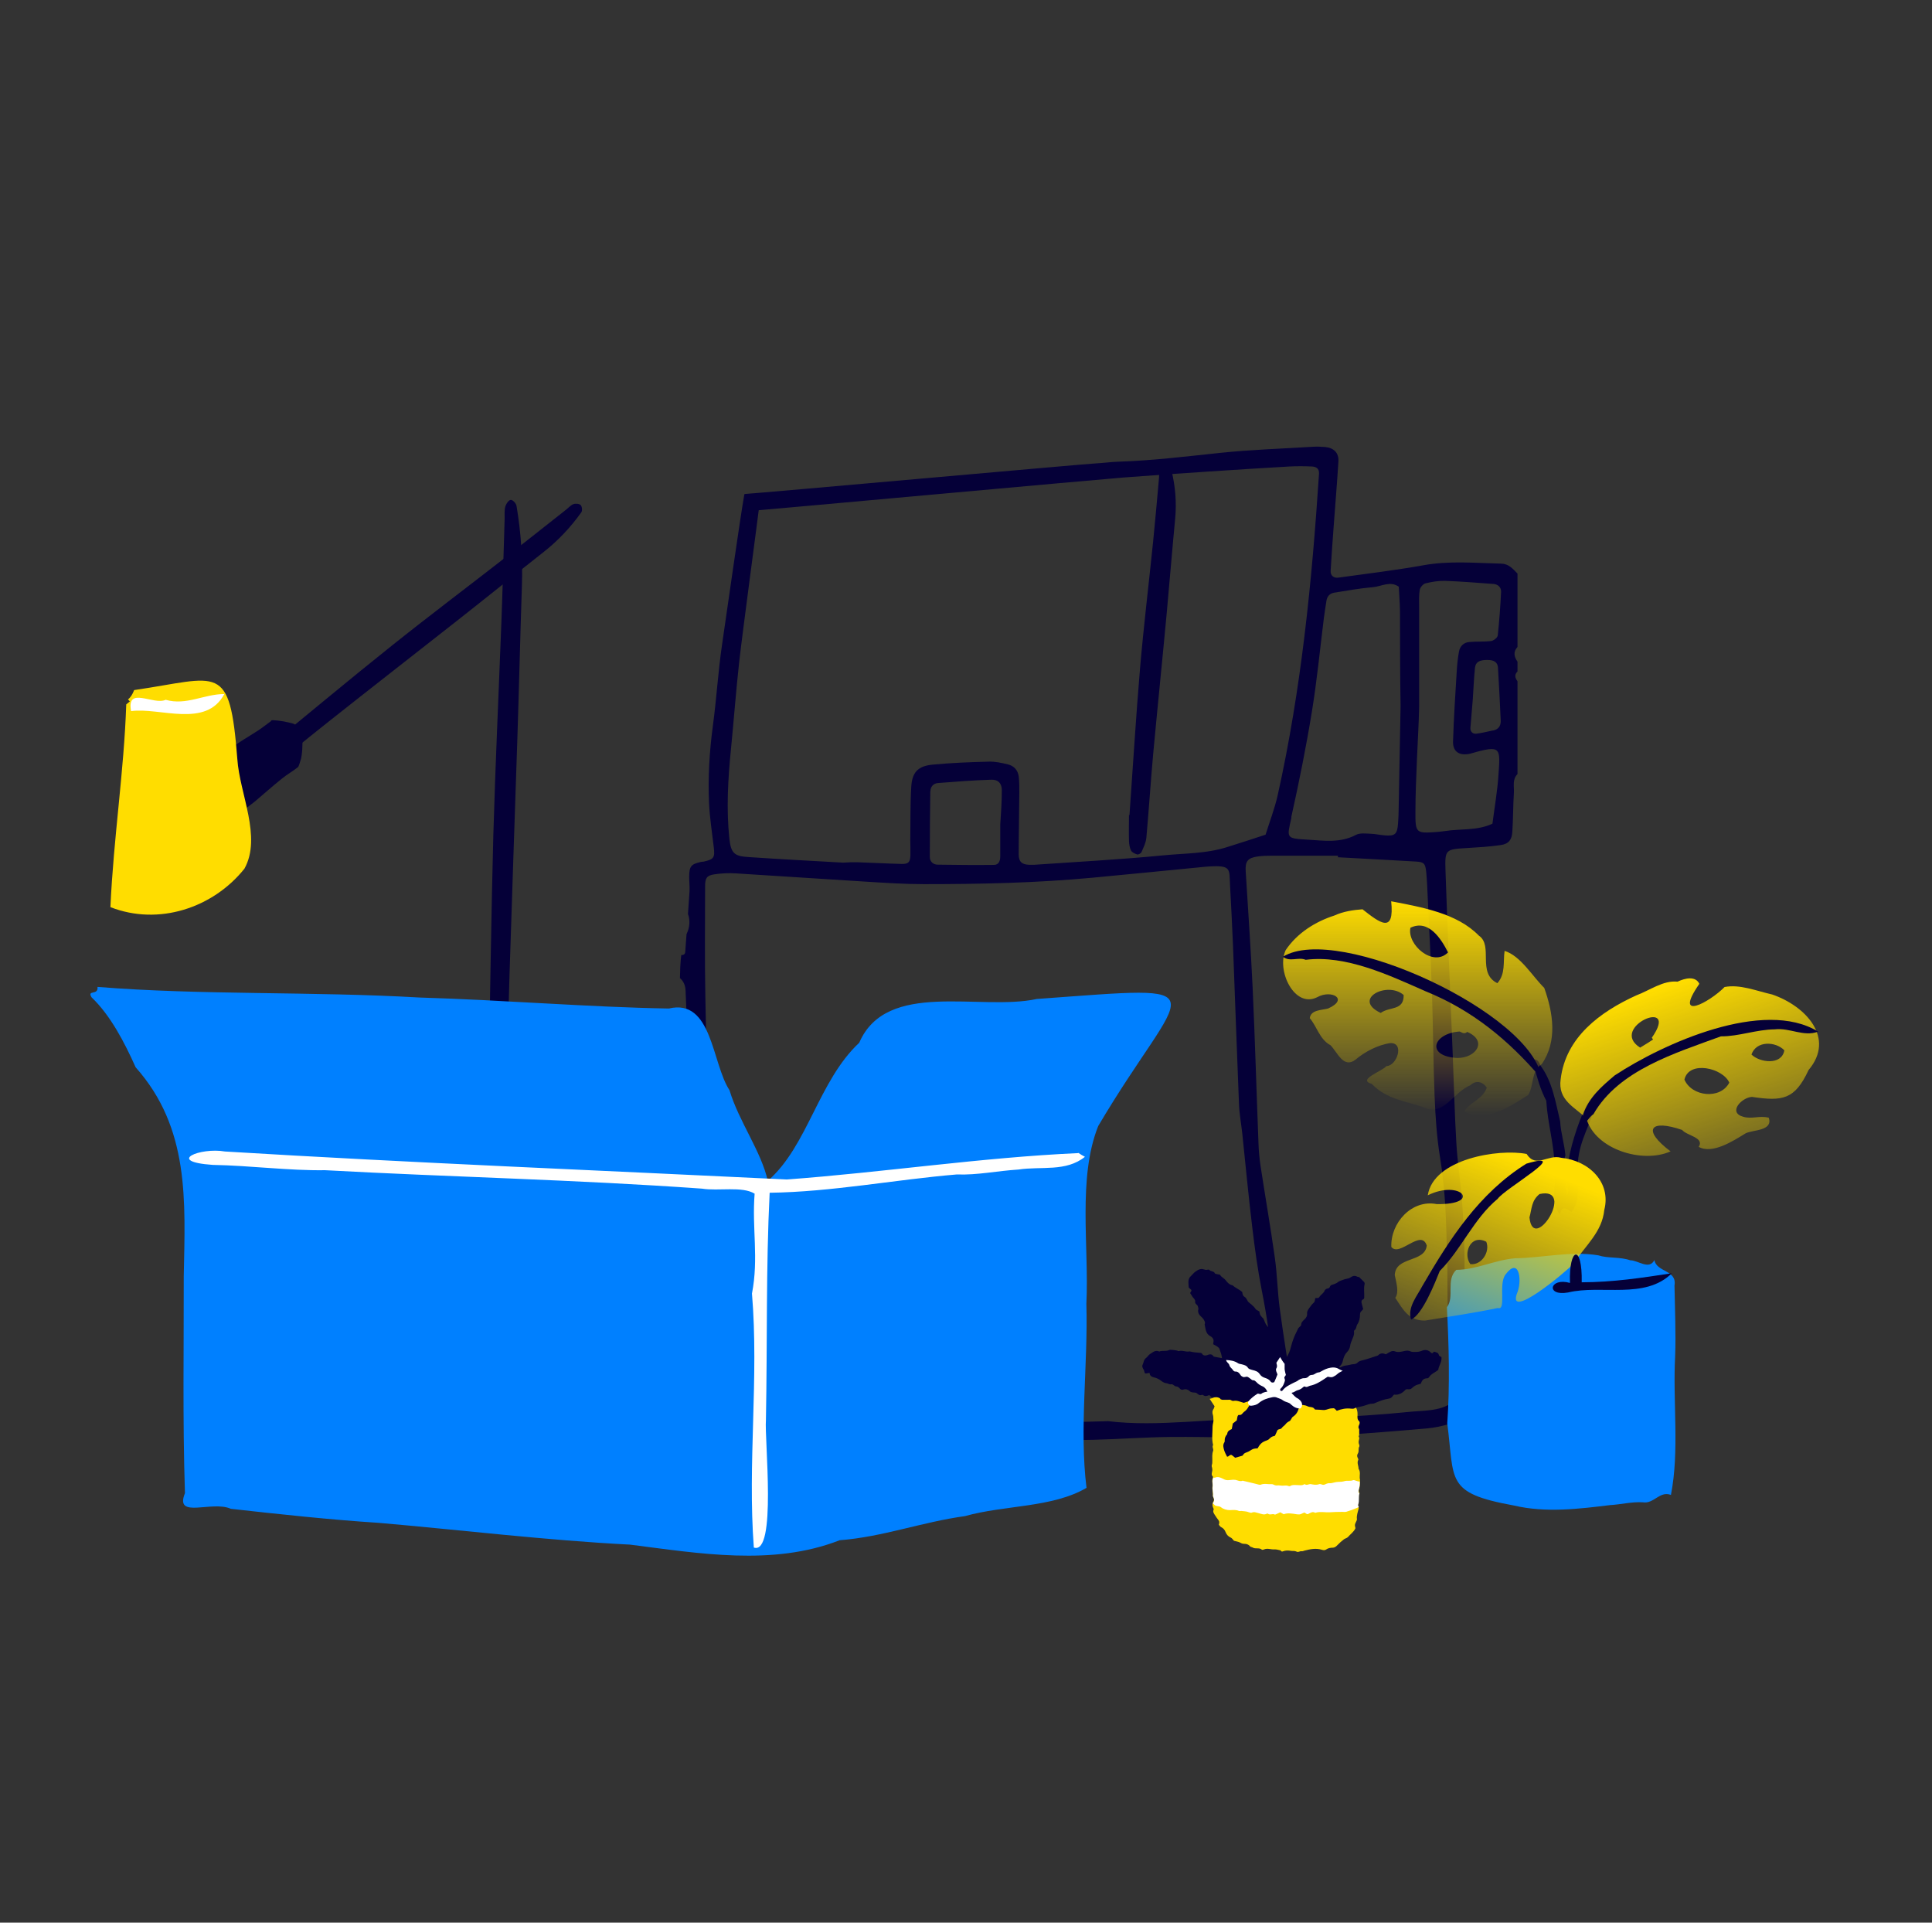<?xml version="1.0" encoding="UTF-8"?> <svg xmlns="http://www.w3.org/2000/svg" width="201" height="200" viewBox="0 0 201 200" fill="none"><rect x="0" y="0" width="201" height="200" fill="#333333" stroke="none"/> <g clip-path="url(#clip0_19_1199)"> <path d="M157.863 59.651C157.39 59.166 156.954 58.644 156.181 58.631C153.477 58.569 150.772 58.308 148.056 58.805C145.139 59.328 142.186 59.676 139.245 60.086C138.746 60.16 138.41 59.862 138.435 59.39C138.522 57.873 138.634 56.357 138.746 54.828C138.908 52.553 139.108 50.278 139.245 47.991C139.295 47.108 138.771 46.586 137.862 46.499C137.438 46.462 137.014 46.449 136.59 46.474C133.375 46.673 130.147 46.773 126.945 47.108C123.405 47.481 119.866 47.916 116.302 48.028C115.542 48.053 114.782 48.165 114.021 48.202C112.775 48.264 78.753 51.322 77.507 51.384C77.507 51.397 77.52 51.409 77.52 51.422C77.669 51.695 77.731 52.006 77.719 52.329C77.719 52.64 77.669 52.926 77.532 53.199C79.738 53.025 114.732 49.831 116.925 49.669C119.879 49.445 122.82 49.246 125.773 49.047C128.565 48.861 131.356 48.687 134.16 48.525C134.921 48.488 135.693 48.488 136.453 48.525C136.914 48.538 137.263 48.724 137.226 49.283C136.491 60.521 135.382 71.709 132.927 82.722C132.615 84.114 132.092 85.457 131.668 86.824C130.309 87.272 128.951 87.719 127.58 88.142C125.449 88.801 123.219 88.763 121.038 88.975C116.564 89.41 112.077 89.646 107.591 89.957C107.416 89.957 107.254 89.957 107.08 89.957C106.32 89.932 105.983 89.646 105.983 88.875C105.983 86.762 106.033 84.649 106.046 82.523C106.046 81.939 106.058 81.342 105.983 80.758C105.896 80.112 105.485 79.664 104.862 79.515C104.201 79.353 103.528 79.204 102.855 79.229C100.911 79.279 98.955 79.353 97.01 79.54C95.503 79.689 94.892 80.335 94.805 81.84C94.693 83.692 94.73 85.569 94.705 87.421C94.705 87.93 94.73 88.44 94.718 88.95C94.693 89.683 94.518 89.882 93.82 89.87C92.287 89.832 90.767 89.745 89.247 89.696C88.736 89.683 88.225 89.696 87.714 89.733C84.411 89.546 81.109 89.373 77.806 89.149C76.398 89.062 76.049 88.726 75.887 87.284C75.551 84.152 75.738 81.031 76.049 77.911C76.348 74.878 76.573 71.845 76.909 68.812C77.258 65.704 78.716 54.89 79.102 51.782C79.115 51.633 79.14 51.484 79.152 51.347C79.077 51.359 78.99 51.372 78.915 51.409C78.691 51.484 78.454 51.521 78.205 51.533C77.993 51.509 77.794 51.484 77.582 51.447C77.532 51.434 77.495 51.409 77.445 51.384C76.971 54.069 75.501 64.474 75.102 67.184C74.703 69.943 74.541 72.728 74.167 75.487C73.806 78.172 73.644 80.87 73.769 83.58C73.843 85.096 74.08 86.6 74.255 88.105C74.392 89.223 74.279 89.385 73.183 89.633C73.096 89.646 73.008 89.633 72.934 89.658C71.887 89.895 71.712 90.106 71.7 91.2C71.7 91.709 71.762 92.219 71.737 92.716C71.687 93.499 71.625 94.295 71.575 95.078C71.812 95.712 71.762 96.458 71.451 97.117C71.451 97.129 71.438 97.154 71.426 97.166C71.376 97.788 71.338 98.41 71.289 99.031C71.276 99.267 71.089 99.367 70.877 99.342C70.778 100.137 70.753 100.97 70.74 101.741C71.139 102.101 71.314 102.537 71.326 103.096C71.426 105.793 71.563 108.503 71.662 110.89C71.662 111.71 71.6 112.22 71.662 112.717C71.887 114.085 71.488 115.241 70.902 116.347C70.977 117.516 71.064 118.672 71.164 119.84C71.251 119.741 71.338 119.641 71.438 119.629C71.962 119.492 71.799 120.039 71.824 120.288C71.974 122.214 72.061 124.154 72.223 126.08C72.398 128.007 72.635 129.921 72.859 131.836C72.809 131.836 72.772 131.836 72.722 131.848C72.722 132.184 72.734 132.519 72.722 132.855C72.722 132.992 72.697 133.141 72.697 133.278C72.946 135.503 73.145 137.74 73.208 139.99C73.233 141.072 73.22 142.116 73.158 143.135C73.32 143.371 73.37 143.806 73.32 144.49C73.295 144.863 73.158 145.161 72.884 145.348C72.747 146.119 72.585 146.877 72.348 147.623C72.51 147.573 72.684 147.548 72.846 147.498C73.332 147.362 73.582 147.449 73.744 148.008C74.205 149.612 74.255 149.624 75.763 149.686C78.641 149.798 81.52 149.984 84.411 150.022C88.648 150.096 92.898 150.096 97.148 150.084C98.93 150.084 100.712 149.96 102.494 149.922C106.22 149.86 109.959 149.848 113.685 149.773C116.402 149.711 119.106 149.5 121.823 149.475C126.06 149.438 130.309 149.649 134.547 149.512C139.207 149.363 143.868 148.99 148.517 148.58C149.937 148.456 151.321 147.958 152.704 147.56C153.551 147.312 153.614 147.076 153.427 146.019C153.352 145.609 153.215 145.186 153.24 144.776C153.352 142.899 153.053 141.059 152.741 139.232C152.23 136.211 152.405 133.153 152.355 130.108C152.318 128.33 152.23 126.553 152.093 124.787C151.944 122.848 151.632 120.922 151.52 118.982C151.333 115.862 151.258 112.73 151.134 109.597C150.885 103.258 150.598 96.918 150.386 90.578C150.311 88.353 150.386 88.353 152.592 88.216C153.776 88.142 154.96 88.08 156.131 87.906C156.966 87.781 157.29 87.359 157.34 86.513C157.427 85.159 157.415 83.803 157.502 82.449C157.539 81.802 157.315 81.081 157.876 80.522V70.863C157.627 70.528 157.527 70.192 157.876 69.844V68.825C157.514 68.315 157.415 67.805 157.876 67.296V59.676L157.863 59.651ZM134.335 85.022C135.145 81.392 135.88 77.737 136.478 74.07C137.014 70.814 137.326 67.532 137.737 64.25C137.812 63.666 137.911 63.082 137.999 62.497C138.073 62.025 138.348 61.727 138.809 61.652C140.142 61.441 141.488 61.192 142.834 61.08C143.719 61.006 144.616 60.397 145.526 61.031C145.563 61.863 145.638 62.684 145.65 63.517C145.663 66.823 145.65 70.117 145.713 73.424C145.65 76.979 145.576 80.534 145.513 84.089C145.513 84.599 145.488 85.109 145.451 85.618C145.376 86.775 145.139 86.986 144.08 86.899C143.569 86.862 143.071 86.737 142.56 86.725C142.061 86.712 141.476 86.625 141.064 86.849C139.444 87.707 137.749 87.446 136.079 87.346C133.749 87.21 133.874 87.21 134.36 85.034L134.335 85.022ZM96.799 82.312C96.799 81.84 97.11 81.491 97.571 81.454C99.428 81.305 101.285 81.168 103.142 81.106C103.865 81.081 104.239 81.516 104.226 82.237C104.226 83.418 104.139 84.599 104.064 85.78C104.064 86.874 104.064 87.98 104.064 89.074C104.064 89.546 103.915 89.969 103.404 89.969C101.46 89.994 99.503 89.969 97.559 89.944C97.073 89.944 96.736 89.609 96.736 89.149C96.736 86.862 96.749 84.587 96.786 82.299L96.799 82.312ZM102.544 148.219C101.023 148.244 99.503 148.219 97.983 148.12C96.462 148.12 94.929 148.145 93.409 148.12C92.537 148.107 92.362 147.958 92.175 147.175C91.24 143.309 90.754 139.381 90.493 135.416C90.468 135.006 90.73 134.757 91.079 134.72C93.683 134.409 96.288 134.11 98.892 133.849C99.341 133.8 99.69 134.086 99.79 134.558C99.939 135.217 100.101 135.876 100.226 136.534C100.774 139.356 101.534 142.116 102.531 144.813C102.818 145.609 103.067 146.417 103.304 147.225C103.478 147.834 103.204 148.219 102.556 148.232L102.544 148.219ZM132.067 147.56C131.905 147.573 131.73 147.598 131.556 147.598C126.047 147.486 120.552 148.468 115.293 147.834C112.389 147.909 109.759 147.983 107.13 148.033C105.56 148.058 105.198 147.859 104.662 146.404C104.313 145.46 104.064 144.465 103.84 143.483C103.167 140.512 102.531 137.541 101.883 134.558C101.796 134.148 101.721 133.725 101.597 133.327C101.285 132.32 100.6 131.774 99.515 131.798C98.493 131.823 97.472 131.836 96.475 131.948C94.281 132.196 92.1 132.507 89.907 132.78C88.648 132.942 88.287 133.315 88.412 134.608C88.661 137.131 88.948 139.655 89.272 142.166C89.446 143.508 89.733 144.826 89.982 146.168C90.293 147.921 90.181 148.132 88.462 148.132C85.657 148.132 82.866 148.083 80.062 148.033C78.878 148.008 77.682 147.958 76.498 147.896C75.9 147.871 75.588 147.498 75.538 146.927C75.276 143.893 75.015 140.86 74.766 137.84C74.516 134.807 74.267 131.774 74.043 128.728C73.956 127.547 73.918 126.366 73.881 125.173C73.706 117.975 73.507 110.791 73.382 103.593C73.307 99.789 73.357 95.973 73.357 92.169C73.357 91.349 73.532 91.063 74.317 90.951C75.065 90.839 75.825 90.802 76.573 90.852C81.059 91.125 85.545 91.436 90.032 91.709C92.063 91.834 94.094 91.971 96.138 91.971C101.995 91.971 107.853 91.846 113.685 91.299C117.486 90.939 121.274 90.566 125.075 90.193C125.325 90.168 125.586 90.143 125.836 90.131C128.129 89.994 127.879 90.429 127.967 92.008C128.079 94.121 128.191 96.234 128.278 98.347C128.49 103.842 128.677 109.336 128.901 114.843C128.939 115.85 129.126 116.857 129.238 117.864C129.587 121.145 129.886 124.427 130.285 127.696C130.546 129.884 130.845 132.059 131.269 134.222C131.83 137.044 132.254 139.878 132.378 142.762C132.428 144.03 132.715 145.273 132.852 146.541C132.927 147.225 132.69 147.498 132.054 147.573L132.067 147.56ZM150.573 130.99C150.598 133.104 150.573 135.217 150.648 137.33C150.685 138.424 150.86 139.518 150.984 140.599C151.009 140.761 151.084 140.935 151.084 141.097C151.096 142.688 151.109 144.291 151.121 145.882C149.726 146.852 148.056 146.703 146.498 146.877C143.719 147.163 140.915 147.312 138.136 147.498C137.376 147.548 136.615 147.523 135.843 147.523C135.245 147.523 134.933 147.212 134.833 146.616C134.758 146.119 134.596 145.634 134.509 145.124C134.036 142.116 133.55 139.12 133.138 136.099C132.902 134.347 132.877 132.557 132.627 130.804C132.179 127.622 131.63 124.464 131.144 121.282C131.032 120.536 130.958 119.765 130.933 119.007C130.721 113.6 130.571 108.193 130.322 102.785C130.135 98.733 129.848 94.68 129.599 90.628C129.537 89.609 129.799 89.248 130.808 89.099C131.306 89.024 131.817 89.012 132.328 89.012C134.621 89.012 136.902 89.012 139.195 89.012C139.195 89.062 139.195 89.124 139.195 89.174C141.899 89.323 144.616 89.46 147.32 89.621C148.143 89.671 148.292 89.82 148.38 90.715C148.467 91.635 148.504 92.567 148.542 93.499C148.704 96.881 148.878 100.262 148.99 103.643C149.102 107.111 149.115 110.579 149.252 114.047C149.339 116.161 149.476 118.274 149.813 120.362C150.399 123.892 150.486 127.423 150.536 130.978L150.573 130.99ZM155.309 75.985C154.735 76.097 154.162 76.258 153.589 76.32C153.227 76.358 152.953 76.121 152.978 75.711C153.053 74.717 153.153 73.71 153.227 72.715C153.302 71.634 153.34 70.54 153.452 69.471C153.514 68.862 153.925 68.638 154.773 68.65C155.433 68.65 155.807 68.899 155.844 69.434C155.957 71.273 156.044 73.101 156.131 74.941C156.156 75.512 155.894 75.885 155.309 75.997V75.985ZM155.807 66.139C155.782 66.351 155.371 66.649 155.122 66.686C154.362 66.773 153.601 66.711 152.841 66.786C152.293 66.836 151.894 67.209 151.794 67.755C151.67 68.414 151.595 69.098 151.558 69.769C151.408 72.218 151.246 74.667 151.171 77.116C151.134 78.172 151.794 78.62 152.854 78.421C152.941 78.409 153.016 78.384 153.103 78.359C156.243 77.451 156.081 77.824 155.894 80.646C155.782 82.324 155.483 84.002 155.271 85.681C153.701 86.426 151.969 86.19 150.311 86.451C150.062 86.489 149.8 86.513 149.551 86.538C147.308 86.712 147.246 86.675 147.258 84.45C147.258 82.585 147.345 80.721 147.42 78.869C147.495 77.091 147.607 75.313 147.644 73.536C147.644 70.068 147.644 66.587 147.644 63.119C147.644 62.522 147.607 61.925 147.707 61.354C147.757 61.093 148.056 60.745 148.305 60.682C148.953 60.521 149.651 60.409 150.311 60.421C152.006 60.484 153.701 60.62 155.383 60.745C155.869 60.782 156.193 61.117 156.169 61.578C156.094 63.094 155.982 64.623 155.82 66.127L155.807 66.139Z" fill="#050038"></path> <path d="M71.719 120.058C71.802 120.872 71.899 121.686 71.996 122.514C72.176 120.941 72.079 119.382 71.484 117.809C71.567 118.568 71.636 119.313 71.719 120.072V120.058Z" fill="#050038"></path> <path d="M117.507 84.796C117.87 79.739 118.171 74.682 118.597 69.637C118.973 65.208 119.512 60.803 119.964 56.373C120.189 54.171 120.377 51.956 120.578 49.741C120.603 49.483 120.553 49.175 120.678 48.966C120.791 48.769 121.08 48.548 121.28 48.548C121.481 48.548 121.832 48.769 121.882 48.954C122.283 50.602 122.421 52.276 122.258 53.986C121.945 57.259 121.681 60.532 121.38 63.805C120.929 68.665 120.428 73.537 119.976 78.398C119.713 81.314 119.525 84.242 119.262 87.171C119.212 87.675 118.961 88.155 118.76 88.635C118.698 88.77 118.434 88.918 118.309 88.881C118.071 88.807 117.77 88.672 117.67 88.475C117.519 88.167 117.469 87.798 117.456 87.453C117.431 86.567 117.456 85.682 117.456 84.783C117.469 84.783 117.494 84.783 117.507 84.783V84.796Z" fill="#050038"></path> <path d="M50.84 111.959C50.992 103.599 51.103 95.238 51.324 86.891C51.532 79.565 51.877 72.267 52.154 64.955C52.292 61.298 52.389 57.642 52.5 53.986C52.514 53.559 52.458 53.062 52.569 52.703C52.666 52.372 52.942 52 53.15 52C53.357 52 53.703 52.358 53.744 52.662C54.2 55.38 54.394 58.139 54.297 60.954C54.118 66.362 53.993 71.784 53.813 77.206C53.551 85.249 53.26 93.293 53.011 101.35C52.859 106.179 52.79 111.021 52.652 115.864C52.624 116.692 52.403 117.506 52.209 118.292C52.154 118.513 51.905 118.761 51.781 118.706C51.545 118.596 51.241 118.375 51.145 118.044C50.979 117.547 50.923 116.926 50.91 116.361C50.854 114.898 50.827 113.422 50.799 111.959C50.813 111.959 50.827 111.959 50.84 111.959Z" fill="#050038"></path> <path d="M27.152 78.296C31.673 74.585 36.167 70.832 40.745 67.176C44.755 63.975 48.848 60.898 52.9 57.739C54.919 56.166 56.923 54.566 58.943 52.979C59.178 52.786 59.413 52.524 59.661 52.441C59.91 52.358 60.284 52.4 60.422 52.551C60.56 52.703 60.602 53.131 60.477 53.297C59.343 54.883 58.016 56.29 56.453 57.504C53.467 59.85 50.521 62.237 47.534 64.582C43.095 68.073 38.643 71.535 34.218 75.04C31.563 77.137 28.949 79.317 26.294 81.414C25.838 81.773 25.257 81.98 24.718 82.2C24.566 82.255 24.262 82.2 24.206 82.076C24.109 81.855 24.026 81.524 24.123 81.303C24.275 80.959 24.566 80.627 24.856 80.352C25.589 79.634 26.363 78.944 27.11 78.254C27.11 78.254 27.138 78.282 27.138 78.296H27.152Z" fill="#050038"></path> <path d="M21.483 80.213C22.299 79.441 23.004 78.641 23.944 77.896C24.774 77.233 25.88 76.626 26.848 75.992C27.332 75.674 27.733 75.343 28.175 75.026C28.231 74.985 28.162 74.916 28.383 74.916C28.59 74.916 29.116 74.971 29.503 75.04C29.876 75.109 30.499 75.26 30.582 75.302C31.273 75.716 31.453 76.061 31.107 76.309C30.43 76.792 29.863 77.275 29.199 77.758C28.217 78.475 27.166 79.165 26.198 79.882C25.617 80.31 25.203 80.765 24.622 81.207C24.525 81.276 24.055 81.29 23.654 81.303C23.543 81.303 23.045 81.248 22.838 81.207C22.409 81.124 21.856 81 21.676 80.931C21.414 80.834 21.345 80.751 21.331 80.683C21.303 80.517 21.372 80.365 21.4 80.213C21.427 80.213 21.455 80.213 21.483 80.227V80.213Z" fill="#050038"></path> <path d="M30.789 76.544C29.835 77.137 28.894 77.62 27.926 78.351C27.083 78.986 26.226 79.91 25.368 80.683C24.939 81.069 24.525 81.386 24.096 81.731C24.041 81.772 23.999 81.69 23.944 81.897C23.889 82.104 23.82 82.614 23.792 83C23.764 83.373 23.75 84.021 23.792 84.104C24.027 84.877 24.317 85.139 24.635 84.849C25.258 84.311 25.88 83.883 26.516 83.373C27.442 82.6 28.383 81.745 29.323 81C29.876 80.545 30.429 80.255 30.996 79.8C31.093 79.717 31.218 79.262 31.328 78.889C31.356 78.793 31.425 78.296 31.439 78.075C31.466 77.634 31.48 77.068 31.453 76.889C31.425 76.613 31.356 76.516 31.3 76.489C31.148 76.433 30.982 76.447 30.83 76.433C30.83 76.461 30.83 76.489 30.83 76.516L30.789 76.544Z" fill="#050038"></path> <path d="M11.488 94.347C11.818 87.093 12.904 80.231 13.134 73.271C13.283 73.156 13.398 73.058 13.513 72.96C13.447 72.895 13.381 72.829 13.316 72.764C13.579 72.546 13.793 72.22 13.957 71.784C22.83 70.493 23.9 68.794 24.691 78.956C24.937 82.6 27.259 87.06 25.431 90.36C22.155 94.461 16.493 96.323 11.488 94.363V94.347Z" fill="#FFDD00"></path> <path d="M23.337 72.195C21.44 75.791 16.591 73.553 13.639 73.973C13.127 71.315 15.997 73.394 17.234 72.794C19.379 73.413 21.242 72.195 23.337 72.195Z" fill="white"></path> <path d="M150.543 135.967C151.351 134.883 150.397 133.15 151.51 132.091C153.552 132.091 155.501 131.073 157.61 130.888C160.513 130.848 163.417 130.107 166.281 130.583C167.289 130.914 168.508 130.716 169.609 131.099C170.391 131.086 171.598 132.144 172.115 131.073C172.354 132.356 174.488 132.091 174.21 133.719C174.25 136.192 174.369 138.693 174.276 141.113C174.024 145.876 174.74 150.916 173.839 155.506C172.672 155.057 172.062 156.459 170.935 156.274C169.821 156.194 168.561 156.512 167.501 156.565C164.358 156.948 160.832 157.398 157.49 156.604C150.33 155.308 151.351 154.038 150.569 148.059C150.848 144.169 150.741 139.896 150.529 135.967H150.543Z" fill="#0080FF"></path> <path d="M160.884 114.524C160.248 113.333 159.929 112.129 159.585 110.846C158.405 111.111 159.73 109.299 160.248 110.82C161.507 112.473 161.839 114.669 162.316 116.654C162.369 117.805 162.767 119.022 162.86 120.199C162.568 120.741 162.966 123.625 163.244 122.104C162.435 120.927 166.028 111.098 165.896 115.318C165.193 117.54 164.026 119.247 164.146 121.839C164.053 123.149 164.504 124.935 163.47 126.073C162.886 125.596 162.488 125.438 162.276 126.311C161.109 124.816 162.051 123.136 161.759 121.548C161.706 119.101 161.017 116.892 160.871 114.524H160.884ZM162.939 124.406C163.363 124.009 163.019 123.453 163.085 122.99C162.475 123.374 163.231 123.863 162.939 124.406Z" fill="#050038"></path> <path d="M136.262 105.939C136.355 105.026 137.509 105.092 138.172 104.907C140.373 103.928 138.516 102.909 137.045 103.729C134.671 104.933 132.775 100.951 133.757 98.835C134.963 97.049 136.846 95.872 138.821 95.237C139.736 94.813 140.797 94.654 141.752 94.588C143.555 96.004 145.093 97.194 144.735 93.755C147.891 94.364 151.577 94.985 153.857 97.327C155.395 98.372 153.632 101.216 155.78 102.274C156.655 101.295 156.363 100.078 156.535 98.914C158.206 99.43 159.439 101.573 160.659 102.764C161.574 105.33 162.064 108.293 160.394 110.701C159.267 111.389 159.612 112.923 158.988 113.902C157.053 115.133 154.639 116.786 152.332 115.622C152.876 114.67 154.255 114.378 154.679 113.148C154.295 112.526 153.552 112.328 152.982 112.884C151.272 113.585 150.237 115.992 148.394 115.291C146.299 114.511 144.311 114.418 142.72 112.751C141.168 112.315 143.714 111.481 144.244 110.899C145.318 110.886 146.154 108.465 144.655 108.505C143.329 108.69 141.964 109.431 141.009 110.238C139.763 111.19 139.126 109.431 138.424 108.73C137.27 108.108 137.005 106.759 136.262 105.912V105.939ZM151.855 107.301C149.097 107.486 148.288 109.854 151.577 110.053C153.605 110.079 154.798 108.254 152.637 107.341C152.359 107.605 152.12 107.42 151.868 107.301H151.855ZM150.648 99.073C149.932 97.644 148.62 95.594 146.737 96.507C146.353 98.266 149.097 100.647 150.648 99.073ZM146.034 103.505C144.324 102.01 140.611 103.941 143.648 105.37C144.563 104.682 146.061 105.171 146.034 103.505Z" fill="url(#paint0_linear_19_1199)"></path> <path d="M173.786 119.776C170.895 121.059 165.976 119.59 165.035 116.336C163.868 115.172 162.038 114.471 162.37 112.249C162.887 107.91 166.453 105.264 170.232 103.544C171.624 103.028 173.03 101.957 174.528 102.115C175.337 101.732 176.398 101.507 176.795 102.34C174.024 106.335 177.843 104.272 179.421 102.671C181.038 102.367 182.682 103.068 184.379 103.451C187.88 104.655 190.969 107.989 188.158 111.309C186.726 114.392 185.453 114.577 182.271 114.101C181.184 114.167 179.752 115.714 181.343 116.164C182.245 116.442 183.054 116.019 184.021 116.27C184.472 117.646 182.404 117.514 181.622 117.884C180.309 118.691 178.148 120.093 176.729 119.299C177.365 118.32 175.469 118.135 175.005 117.54C171.664 116.389 170.789 117.514 173.812 119.776H173.786ZM175.244 112.301C175.987 114.061 178.97 114.418 179.911 112.619C179.235 111.084 175.708 110.277 175.244 112.301ZM170.63 108.981C171.107 108.69 171.545 108.425 171.982 108.134C171.943 108.068 171.903 108.029 171.85 107.949C174.886 103.61 167.262 106.864 170.643 108.981H170.63ZM182.218 109.695C183.08 110.542 185.361 110.846 185.639 109.259C184.737 108.32 182.722 108.227 182.218 109.695Z" fill="url(#paint1_linear_19_1199)"></path> <path d="M158.843 120.067C159.824 121.561 161.044 120.04 162.423 120.437C165.287 120.715 167.647 122.977 166.905 125.861C166.679 128.149 164.982 129.525 163.656 131.496C162.953 132.277 156.51 137.648 157.902 134.34C158.353 133.044 157.995 130.742 156.629 132.581C155.86 133.573 156.748 136.364 155.833 136.06C153.407 136.576 150.729 136.96 148.249 137.37C146.552 137.396 145.955 136.206 145.16 135.002C145.584 134.446 145.253 133.361 145.107 132.647C145.186 130.65 148.236 131.377 148.435 129.565C147.852 127.766 145.597 130.808 144.749 129.71C144.656 127.21 146.87 124.75 149.456 125.252C154.242 125.345 152.002 122.633 148.541 124.339C149.124 120.556 155.9 119.458 158.843 120.04V120.067ZM160.169 124.207C159.321 124.895 159.374 125.702 159.122 126.641C159.506 130.504 164.014 123.361 160.169 124.207ZM152.969 131.496C154.136 131.642 155.051 130.213 154.627 129.168C152.956 128.321 152.187 130.438 152.969 131.496Z" fill="url(#paint2_linear_19_1199)"></path> <path d="M135.839 99.84C135.043 99.523 134.194 100.105 133.479 99.523C139.167 95.977 159.599 105.489 160.394 112.222C156.947 108.187 153.181 105.079 148.262 103.094C144.457 101.414 140.028 99.324 135.852 99.84H135.839Z" fill="#050038"></path> <path d="M179.075 107.791C174.289 109.55 168.402 111.309 165.777 115.9C165.074 116.363 164.955 117.368 164.689 115.966C165.299 114.154 166.599 113.042 167.991 111.865C173.056 108.531 183.504 103.835 189.152 107.314C187.627 107.883 186.235 106.891 184.644 107.076C182.761 107.089 180.879 107.817 179.062 107.804L179.075 107.791Z" fill="#050038"></path> <path d="M149.8 132.184C149.31 133.401 147.984 136.775 146.804 137.264C146.393 135.981 147.48 134.751 147.984 133.758C150.795 128.917 153.871 124.115 158.803 121.046C163.696 119.604 156.589 123.612 155.82 124.697C153.287 126.813 152.068 129.922 149.814 132.184H149.8Z" fill="#050038"></path> <path d="M173.931 132.449C171.134 135.214 166.586 133.613 163.138 134.446C160.778 134.87 161.216 132.846 163.337 133.454C163.205 129.711 164.637 129.353 164.557 133.388C167.859 133.375 170.683 132.938 173.931 132.449Z" fill="#050038"></path> <path d="M87.318 160.234C80.39 162.924 72.729 161.586 65.538 160.675C57.006 160.247 47.603 159.116 39.417 158.412C34.453 158.095 28.921 157.502 24.012 156.95C22.049 156.053 18.135 158.067 19.242 155.322C18.993 147.789 19.131 139.939 19.117 132.792C19.269 124.914 19.753 117.368 14.111 111.021C12.95 108.427 11.498 105.627 9.521 103.737C9.037 102.923 10.253 103.585 10.143 102.66C20.956 103.53 32.461 103.116 43.635 103.764C52.457 104.026 61.293 104.771 69.59 104.909C74.098 103.833 74.056 110.607 75.895 113.408C76.877 116.678 79.187 119.741 79.878 122.831C84.026 119.244 85.147 112.428 89.392 108.469C92.24 101.874 101.975 105.199 107.866 103.916C127.64 102.481 123.119 102.136 114.255 117.133C112.098 122.555 113.314 129.66 113.024 135.62C113.204 141.967 112.277 148.658 113.038 154.77C109.484 156.853 104.506 156.55 100.399 157.709C95.891 158.33 91.853 159.875 87.345 160.22L87.318 160.234Z" fill="#0080FF"></path> <path d="M112.181 119.948C102.101 120.403 91.812 121.962 81.856 122.693C62.621 121.755 42.916 120.969 23.405 119.782C20.846 119.327 17.168 120.831 22.133 121.175C26.06 121.244 30.015 121.783 33.817 121.727C47.009 122.445 59.883 122.707 73.034 123.645C74.721 123.921 77.224 123.369 78.51 124.169C78.219 127.77 78.952 130.847 78.233 134.558C78.966 143.291 77.763 152.232 78.427 160.979C80.833 161.806 79.519 149.652 79.685 147.706C79.837 139.566 79.685 131.909 80.072 124.073C86.53 123.99 93.126 122.707 99.542 122.169C101.672 122.252 103.746 121.796 105.959 121.658C108.337 121.3 110.909 121.92 112.873 120.334C112.624 120.196 112.389 120.072 112.181 119.92V119.948Z" fill="white"></path> <path d="M141.489 153.819C141.489 153.902 141.489 153.971 141.489 154.053C141.489 154.329 141.489 154.605 141.392 154.867C141.351 155.019 141.351 155.157 141.42 155.295C141.268 155.681 141.42 156.095 141.282 156.468C141.24 156.592 141.282 156.661 141.337 156.757C141.337 156.757 141.337 156.757 141.337 156.771C141.365 156.813 141.365 156.882 141.351 156.923C141.268 157.296 141.116 157.64 141.171 158.027C141.185 158.137 141.088 158.261 141.047 158.372C140.936 158.62 140.936 158.62 141.019 158.965C140.853 159.351 140.507 159.572 140.245 159.875C140.148 160 139.94 160.027 139.816 160.124C139.567 160.317 139.332 160.524 139.111 160.758C138.986 160.883 138.862 160.979 138.682 160.993C138.433 160.993 138.17 161.034 137.963 161.186C137.825 161.283 137.659 161.255 137.534 161.214C136.912 161.021 136.318 161.145 135.723 161.297C135.626 161.324 135.515 161.379 135.419 161.365C135.239 161.324 135.073 161.517 134.866 161.393C134.713 161.31 134.492 161.352 134.312 161.324C134.022 161.269 133.732 161.269 133.455 161.379C133.358 161.421 133.303 161.379 133.248 161.297C133.248 161.283 133.22 161.269 133.206 161.269C132.999 161.228 132.791 161.159 132.584 161.172C132.224 161.2 131.879 161.021 131.519 161.172C131.45 161.2 131.326 161.241 131.284 161.2C130.994 160.952 130.62 161.159 130.33 160.979C130.247 160.924 130.109 160.924 130.053 160.855C129.887 160.648 129.68 160.593 129.445 160.593C129.293 160.593 129.168 160.551 129.03 160.469C128.85 160.372 128.629 160.345 128.38 160.276C128.256 160.151 128.187 160 128.021 159.931C127.786 159.834 127.606 159.627 127.509 159.379C127.426 159.158 127.288 158.979 127.066 158.868C126.956 158.827 126.887 158.703 126.804 158.606C126.859 158.427 126.887 158.275 126.762 158.123C126.624 157.958 126.513 157.778 126.403 157.613C126.292 157.433 126.154 157.268 126.264 157.033C126.292 156.978 126.223 156.882 126.195 156.799C126.14 156.647 126.126 156.509 126.168 156.357C126.168 156.316 126.195 156.275 126.223 156.247C126.306 156.109 126.32 155.971 126.264 155.819C126.237 155.737 126.181 155.654 126.181 155.585C126.223 155.267 126.099 154.95 126.14 154.66C126.195 154.343 126.043 154.026 126.195 153.722C126.195 153.708 126.195 153.695 126.195 153.667C126.195 153.639 126.195 153.626 126.195 153.612C125.974 153.419 126.099 153.184 126.126 152.963C126.126 152.867 126.126 152.743 126.099 152.66C126.043 152.536 126.057 152.425 126.099 152.301C126.14 152.191 126.112 152.053 126.126 151.929C126.126 151.598 126.085 151.253 126.209 150.922C126.278 150.728 126.071 150.521 126.209 150.314C126.043 149.68 126.154 149.018 126.154 148.369C126.154 148.135 126.278 147.9 126.237 147.638C126.223 147.5 126.237 147.348 126.195 147.21C126.112 146.976 126.112 146.755 126.264 146.548C126.306 146.479 126.32 146.382 126.361 146.286C126.195 146.038 126.016 145.775 125.85 145.513C126.292 145.421 126.596 145.26 126.762 145.03C126.831 145.21 126.901 145.375 126.984 145.568C127.163 145.486 127.329 145.444 127.467 145.348C127.689 145.196 127.951 145.224 128.187 145.141C128.546 145.224 128.892 145.113 129.237 145.058C129.39 145.03 129.514 145.044 129.666 145.099C130.026 145.224 130.385 145.334 130.745 145.444C130.786 145.444 130.842 145.458 130.869 145.444C131.229 145.32 131.616 145.389 131.989 145.348C132.211 145.32 132.404 145.348 132.612 145.389C132.833 145.43 133.068 145.472 133.303 145.472C133.538 145.472 133.773 145.375 133.981 145.527C134.216 145.444 134.437 145.568 134.658 145.568C135.031 145.568 135.419 145.596 135.792 145.596C135.958 145.596 136.11 145.486 136.29 145.555C136.428 145.61 136.566 145.651 136.705 145.693C136.94 145.624 137.147 145.541 137.382 145.486C137.604 145.43 137.839 145.389 138.06 145.334C138.309 145.265 138.544 145.499 138.793 145.334C139.014 145.403 139.235 145.389 139.47 145.403C139.692 145.417 139.913 145.486 140.176 145.541C140.217 145.513 140.286 145.458 140.341 145.403C140.466 145.293 140.618 145.279 140.756 145.334C140.908 145.389 141.061 145.486 141.213 145.555C141.351 145.61 141.503 145.527 141.655 145.651C141.462 145.913 141.282 146.162 141.088 146.438C141.24 146.727 141.254 147.031 141.226 147.348C141.226 147.514 141.226 147.679 141.379 147.817C141.503 147.928 141.462 148.093 141.392 148.231C141.323 148.369 141.296 148.507 141.392 148.645C141.42 148.7 141.406 148.797 141.406 148.88C141.406 149.059 141.434 149.252 141.351 149.431C141.475 149.597 141.379 149.749 141.351 149.914C141.351 149.97 141.351 150.039 141.351 150.108C141.379 150.232 141.462 150.383 141.42 150.466C141.268 150.701 141.42 150.963 141.268 151.197C141.171 151.349 141.171 151.515 141.268 151.68C141.296 151.736 141.337 151.818 141.309 151.86C141.144 152.177 141.351 152.481 141.337 152.784C141.572 153.101 141.434 153.474 141.462 153.819H141.489Z" fill="#FFDD00"></path> <path d="M141.449 155.295C141.297 155.682 141.449 156.095 141.311 156.468C141.269 156.592 141.311 156.661 141.366 156.758C141.366 156.758 141.366 156.758 141.366 156.771C141.311 156.799 141.228 156.827 141.145 156.868C140.799 157.02 140.44 157.144 140.08 157.254C139.942 157.296 139.79 157.268 139.651 157.268C139.209 157.268 138.766 157.282 138.338 157.31C137.854 157.337 137.37 157.213 136.886 157.351C136.858 157.351 136.844 157.379 136.83 157.365C136.554 157.199 136.347 157.365 136.125 157.475C135.987 157.53 135.987 157.53 135.724 157.337C135.641 157.365 135.544 157.392 135.448 157.448C135.268 157.558 135.088 157.544 134.895 157.516C134.438 157.448 133.982 157.351 133.553 157.516C133.415 157.434 133.304 157.379 133.194 157.31C133.069 157.365 132.959 157.434 132.848 157.475C132.765 157.503 132.668 157.572 132.613 157.544C132.392 157.42 132.157 157.627 131.935 157.475C131.908 157.448 131.839 157.434 131.811 157.448C131.52 157.627 131.23 157.475 130.954 157.406C130.705 157.351 130.483 157.227 130.234 157.351C130.152 157.379 130.027 157.351 129.93 157.31C129.681 157.199 129.405 157.213 129.142 157.172C129.059 157.172 128.962 157.199 128.893 157.172C128.589 157.034 128.285 157.075 127.967 157.089C127.635 157.089 127.275 156.992 127.026 156.785C126.819 156.62 126.57 156.73 126.376 156.565C126.307 156.509 126.252 156.44 126.183 156.385C126.183 156.344 126.21 156.302 126.238 156.275C126.321 156.137 126.335 155.999 126.28 155.847C126.252 155.764 126.197 155.682 126.197 155.613C126.238 155.295 126.114 154.978 126.155 154.688C126.211 154.371 126.058 154.054 126.21 153.75C126.21 153.736 126.21 153.722 126.21 153.695C126.28 153.722 126.363 153.722 126.446 153.695C126.681 153.598 126.888 153.667 127.109 153.764C127.593 154.012 127.593 153.998 128.243 153.929C128.34 153.929 128.451 153.929 128.547 153.943C128.783 153.998 129.018 154.136 129.28 154.026C129.668 154.123 130.055 154.205 130.442 154.302C130.608 154.343 130.76 154.385 130.926 154.426C131.009 154.44 131.092 154.467 131.161 154.44C131.534 154.288 131.908 154.412 132.281 154.385C132.364 154.385 132.447 154.398 132.516 154.44C132.668 154.536 132.834 154.523 133 154.509C133.18 154.509 133.373 154.564 133.553 154.536C133.719 154.523 133.885 154.509 134.051 154.578C134.106 154.605 134.189 154.605 134.231 154.578C134.466 154.426 134.729 154.481 134.978 154.481C135.213 154.481 135.448 154.55 135.655 154.412C135.683 154.385 135.752 154.385 135.78 154.412C135.987 154.536 136.181 154.343 136.388 154.385C136.678 154.44 136.955 154.495 137.245 154.385C137.314 154.357 137.411 154.385 137.494 154.412C137.619 154.467 137.729 154.467 137.854 154.412C138.02 154.329 138.199 154.261 138.407 154.288C138.545 154.288 138.697 154.233 138.836 154.205C138.96 154.178 139.084 154.15 139.209 154.15C139.444 154.15 139.665 154.136 139.9 154.067C140.177 153.985 140.495 154.095 140.772 153.971C140.799 153.957 140.854 153.971 140.896 153.971C141.062 154.012 141.214 154.095 141.38 154.109C141.408 154.109 141.435 154.109 141.463 154.109C141.463 154.385 141.463 154.661 141.366 154.923C141.325 155.075 141.325 155.212 141.394 155.35L141.449 155.295Z" fill="white"></path> <path d="M139.042 146.714C138.904 146.603 138.849 146.465 138.696 146.493C138.586 146.507 138.489 146.493 138.378 146.521C138.129 146.576 137.908 146.7 137.645 146.672C137.41 146.645 137.175 146.645 136.954 146.631C136.885 146.631 136.802 146.631 136.774 146.59C136.608 146.3 136.276 146.41 136.041 146.286C135.82 146.162 135.557 146.162 135.295 146.121C135.239 146.245 135.156 146.383 135.115 146.521C135.018 146.879 134.825 147.169 134.506 147.376C134.424 147.431 134.382 147.542 134.327 147.624C134.271 147.693 134.244 147.79 134.175 147.817C134.009 147.9 133.857 147.997 133.746 148.149C133.635 148.3 133.456 148.383 133.345 148.549C133.234 148.714 132.958 148.618 132.875 148.825C132.806 148.976 132.75 149.142 132.667 149.294C132.654 149.335 132.612 149.377 132.571 149.377C132.349 149.404 132.197 149.528 132.045 149.68C131.907 149.832 131.672 149.859 131.492 149.956C131.243 150.08 131.091 150.246 130.953 150.466C130.925 150.522 130.884 150.577 130.842 150.66C130.69 150.673 130.524 150.673 130.372 150.729C130.22 150.784 130.081 150.894 129.929 150.977C129.722 151.101 129.432 151.101 129.307 151.377C129.279 151.432 129.169 151.446 129.086 151.474C128.906 151.529 128.726 151.584 128.505 151.639C128.422 151.57 128.325 151.487 128.229 151.418C128.063 151.294 128.035 151.308 127.8 151.487C127.772 151.515 127.731 151.515 127.662 151.529C127.551 151.308 127.426 151.087 127.357 150.853C127.288 150.591 127.191 150.328 127.371 150.053C127.399 150.011 127.426 149.928 127.413 149.873C127.399 149.597 127.496 149.377 127.675 149.183C127.689 148.88 127.91 148.756 128.146 148.659C128.187 148.452 128.229 148.273 128.256 148.08C128.394 147.969 128.533 147.859 128.671 147.749C128.699 147.611 128.712 147.459 128.754 147.321C128.768 147.266 128.837 147.183 128.878 147.183C129.183 147.252 129.266 146.976 129.445 146.852C129.625 146.728 129.75 146.576 129.86 146.383C129.957 146.217 130.068 146.065 130.192 145.886C130.151 145.831 130.109 145.776 130.068 145.707C129.833 145.789 129.611 145.858 129.404 145.927C129.044 145.831 128.712 145.651 128.339 145.72C128.27 145.734 128.159 145.707 128.104 145.665C127.98 145.582 127.869 145.596 127.745 145.61C127.579 145.61 127.413 145.61 127.233 145.61C127.178 145.61 127.095 145.61 127.053 145.569C126.763 145.251 126.389 145.362 126.044 145.334C125.975 145.265 125.892 145.196 125.809 145.113C125.601 145.21 125.38 145.293 125.159 145.113C125.117 145.086 125.034 145.086 124.979 145.113C124.702 145.21 124.592 144.893 124.357 144.865C124.149 144.837 123.942 144.879 123.762 144.699C123.596 144.534 123.361 144.465 123.112 144.548C122.974 144.603 122.849 144.548 122.766 144.465C122.656 144.327 122.545 144.23 122.352 144.217C122.172 144.217 122.061 143.954 121.84 143.996C121.66 144.037 121.508 143.899 121.356 143.885C121.149 143.872 120.983 143.761 120.844 143.665C120.609 143.472 120.36 143.347 120.056 143.278C119.821 143.223 119.614 143.127 119.6 142.809C119.42 142.837 119.309 142.865 119.185 142.878C119.157 142.851 119.102 142.837 119.088 142.809C119.047 142.713 119.047 142.589 119.005 142.506C118.895 142.34 118.784 142.133 118.867 141.982C118.991 141.747 118.977 141.443 119.226 141.264C119.379 141.154 119.475 140.961 119.627 140.864C119.918 140.685 120.194 140.395 120.609 140.588C120.941 140.45 121.328 140.602 121.66 140.423C121.743 140.381 122.296 140.45 122.462 140.492C122.517 140.505 122.587 140.561 122.642 140.547C123.015 140.423 123.389 140.671 123.762 140.574C124.122 140.671 124.509 140.698 124.882 140.726C124.937 140.726 125.007 140.754 125.034 140.781C125.159 141.016 125.352 141.03 125.573 140.974C125.629 140.961 125.684 140.919 125.753 140.905C125.933 140.864 126.085 140.864 126.21 141.043C126.237 141.071 126.265 141.112 126.306 141.126C126.569 141.181 126.832 141.223 127.136 141.278C127.095 140.933 126.984 140.643 126.887 140.354C126.86 140.243 126.749 140.147 126.652 140.078C126.514 139.981 126.362 139.912 126.21 139.829C126.223 139.664 126.279 139.526 126.251 139.388C126.21 139.222 126.099 139.084 125.933 139.001C125.421 138.739 125.435 138.229 125.325 137.76C125.435 137.553 125.297 137.401 125.214 137.236C125.172 137.167 125.103 137.098 125.048 137.042C124.785 136.808 124.564 136.56 124.675 136.173C124.689 136.104 124.647 136.008 124.633 135.925C124.606 135.704 124.301 135.663 124.343 135.401C124.37 135.194 124.191 135.069 124.08 134.918C123.983 134.78 123.9 134.642 123.817 134.504C123.873 134.407 123.914 134.338 123.956 134.269C123.956 134.076 123.748 134.09 123.665 133.897C123.665 133.759 123.638 133.566 123.638 133.386C123.624 133.11 123.734 132.862 123.928 132.71C124.066 132.586 124.177 132.421 124.329 132.31C124.606 132.103 124.896 131.924 125.255 132.048C125.38 132.089 125.491 132.117 125.629 132.076C125.684 132.062 125.781 132.062 125.809 132.089C125.947 132.283 126.279 132.2 126.389 132.448C126.389 132.476 126.459 132.503 126.5 132.517C126.638 132.545 126.79 132.572 126.929 132.6C127.053 132.862 127.344 132.945 127.509 133.166C127.689 133.414 127.91 133.648 128.242 133.704C128.533 133.98 128.92 134.118 129.238 134.393C129.266 134.587 129.293 134.807 129.501 134.918C129.722 135.042 129.736 135.318 129.916 135.47C130.095 135.608 130.275 135.759 130.441 135.925C130.538 136.008 130.579 136.132 130.676 136.215C130.773 136.297 130.897 136.339 131.022 136.422C131.049 136.532 131.049 136.656 131.105 136.766C131.16 136.877 131.257 136.973 131.34 137.07C131.367 137.098 131.409 137.125 131.437 137.153C131.533 137.36 131.603 137.58 131.713 137.774C131.824 137.953 132.004 138.091 132.087 138.27C132.17 138.45 132.239 138.615 132.391 138.739C132.46 138.808 132.543 138.905 132.571 139.001C132.709 139.429 132.93 139.802 133.165 140.174C133.22 140.257 133.234 140.367 133.262 140.464C133.303 140.602 133.317 140.781 133.414 140.878C133.594 141.043 133.525 141.223 133.539 141.402C133.539 141.443 133.58 141.471 133.594 141.499C133.621 141.499 133.649 141.499 133.649 141.499C133.898 141.14 134.133 140.767 134.244 140.326C134.354 139.898 134.479 139.471 134.645 139.07C134.755 138.781 134.921 138.505 135.046 138.215C135.087 138.119 135.184 138.063 135.253 137.981C135.295 137.939 135.364 137.884 135.364 137.843C135.364 137.58 135.516 137.429 135.696 137.263C135.889 137.098 136.014 136.891 135.986 136.601C135.972 136.366 136.138 136.173 136.276 135.98C136.387 135.828 136.498 135.663 136.636 135.552C136.816 135.414 136.802 135.221 136.83 135.042C136.968 134.987 137.161 135.097 137.272 134.904C137.424 134.656 137.728 134.518 137.825 134.228C137.825 134.187 137.881 134.173 137.908 134.131C138.033 133.993 138.282 134.09 138.365 133.842C138.434 133.635 138.669 133.635 138.835 133.566C138.973 133.51 139.097 133.455 139.208 133.359C139.332 133.262 139.512 133.207 139.664 133.152C139.844 133.083 140.01 133.028 140.204 133C140.356 132.986 140.508 132.876 140.646 132.793C140.826 132.696 141.006 132.696 141.185 132.793C141.255 132.834 141.338 132.834 141.407 132.848C141.586 133.028 141.766 133.207 141.946 133.386C141.946 133.441 141.987 133.51 141.974 133.566C141.863 134.007 141.946 134.462 141.932 134.918C141.932 135.042 141.918 135.125 141.808 135.166C141.628 135.249 141.628 135.401 141.656 135.539C141.697 135.746 141.766 135.939 141.822 136.173C141.78 136.228 141.725 136.297 141.669 136.353C141.545 136.449 141.49 136.573 141.49 136.739C141.49 137.111 141.421 137.456 141.213 137.76C141.089 137.953 141.13 138.229 140.909 138.381C140.867 138.408 140.854 138.505 140.867 138.56C140.909 138.85 140.771 139.098 140.674 139.346C140.591 139.553 140.494 139.76 140.466 139.995C140.425 140.243 140.328 140.464 140.135 140.657C139.886 140.905 139.775 141.237 139.706 141.554C139.651 141.816 139.526 142.023 139.319 142.175C139.36 142.216 139.402 142.257 139.415 142.257C139.623 142.147 139.816 142.064 140.065 142.037C140.328 142.023 140.591 141.899 140.867 141.899C140.978 141.899 141.13 141.844 141.213 141.761C141.379 141.581 141.586 141.54 141.822 141.485C142.306 141.361 142.79 141.181 143.274 141.03C143.315 141.03 143.356 141.002 143.384 140.974C143.633 140.712 143.923 140.767 144.186 140.878C144.352 140.781 144.49 140.685 144.642 140.616C144.795 140.533 144.974 140.505 145.14 140.574C145.417 140.685 145.666 140.629 145.942 140.574C146.191 140.519 146.454 140.436 146.744 140.574C146.924 140.657 147.145 140.629 147.353 140.629C147.533 140.629 147.74 140.588 147.906 140.519C148.293 140.354 148.597 140.423 148.888 140.712C148.915 140.74 148.957 140.754 149.012 140.767C149.067 140.726 149.137 140.671 149.206 140.602C149.399 140.685 149.648 140.671 149.704 140.974C149.704 141.016 149.787 141.057 149.842 141.099C149.897 141.14 149.952 141.168 149.966 141.168C150.022 141.706 149.676 142.064 149.634 142.492C149.303 142.782 148.874 142.906 148.653 143.292C148.625 143.334 148.542 143.375 148.501 143.375C148.321 143.375 148.155 143.416 148.03 143.541C147.934 143.637 147.878 143.789 147.809 143.941C147.643 143.996 147.463 144.023 147.297 144.106C147.132 144.189 146.979 144.313 146.841 144.437C146.675 144.589 146.468 144.465 146.26 144.534C145.956 144.851 145.597 145.141 145.03 145.072C144.988 145.113 144.919 145.182 144.864 145.265C144.753 145.417 144.615 145.472 144.435 145.5C143.979 145.569 143.55 145.734 143.135 145.914C143.038 145.955 142.928 146.01 142.831 146.01C142.499 146.01 142.209 146.134 141.918 146.231C141.573 146.341 141.213 146.341 140.895 146.507C140.812 146.548 140.688 146.548 140.577 146.534C140.065 146.465 139.568 146.562 139.07 146.755L139.042 146.714Z" fill="#050038"></path> <path d="M139.719 142.575C139.553 142.657 139.429 142.726 139.305 142.795C139.18 142.878 139.083 142.989 138.959 143.071C138.585 143.292 138.585 143.292 138.129 143.209C137.797 143.43 137.465 143.665 137.12 143.844C136.857 143.982 136.58 144.092 136.29 144.148C136.124 144.189 135.958 144.354 135.751 144.23C135.723 144.203 135.626 144.244 135.585 144.285C135.419 144.451 135.225 144.561 134.99 144.617C134.797 144.658 134.644 144.851 134.409 144.865C134.409 144.865 134.409 144.893 134.382 144.92C134.589 145.113 134.755 145.362 135.045 145.486C135.101 145.513 135.142 145.569 135.198 145.61C135.322 145.72 135.433 145.858 135.46 146.038C135.488 146.217 135.433 146.369 135.308 146.507C134.935 146.534 134.631 146.383 134.354 146.134C134.271 146.065 134.202 145.982 134.105 145.941C133.898 145.845 133.649 145.803 133.469 145.665C133.289 145.513 133.082 145.486 132.902 145.403C132.722 145.306 132.529 145.306 132.349 145.348C131.851 145.444 131.367 145.61 130.966 145.941C130.731 146.148 130.455 146.203 130.15 146.231C130.026 146.231 129.957 146.176 129.888 146.079C129.818 145.955 129.818 145.831 129.915 145.734C130.164 145.444 130.468 145.21 130.786 145.003C130.8 145.003 130.828 144.989 130.842 144.975C130.98 144.948 131.118 145.086 131.257 144.962C131.353 144.879 131.478 144.851 131.602 144.81C131.685 144.782 131.768 144.782 131.851 144.768C131.754 144.52 131.561 144.299 131.395 144.23C131.077 144.092 130.897 143.968 130.69 143.747C130.634 143.692 130.565 143.637 130.496 143.596C130.413 143.568 130.316 143.596 130.247 143.54C130.095 143.444 129.957 143.292 129.791 143.223C129.639 143.168 129.473 143.306 129.293 143.223C129.196 143.168 129.113 143.127 129.058 143.03C128.933 142.823 128.781 142.658 128.505 142.671C128.436 142.671 128.339 142.616 128.297 142.547C128.187 142.354 127.952 142.244 127.896 141.995C127.855 141.802 127.592 141.719 127.564 141.471C128.021 141.499 128.422 141.554 128.795 141.802C128.892 141.871 129.03 141.885 129.155 141.912C129.417 141.981 129.68 142.023 129.846 142.299C129.915 142.409 130.095 142.451 130.233 142.492C130.69 142.602 130.869 142.671 131.077 142.961C131.201 143.154 131.381 143.251 131.575 143.32C131.824 143.403 132.045 143.485 132.197 143.72C132.266 143.83 132.418 143.844 132.57 143.775C132.681 143.527 132.791 143.265 132.902 142.975C132.874 142.878 132.833 142.782 132.791 142.685C132.75 142.561 132.722 142.437 132.791 142.326C132.916 142.147 132.833 141.954 132.791 141.761C132.902 141.581 133.027 141.388 133.179 141.167C133.275 141.319 133.345 141.443 133.414 141.554C133.483 141.664 133.566 141.761 133.649 141.871C133.649 142.037 133.649 142.202 133.649 142.368C133.649 142.52 133.69 142.657 133.718 142.795C133.718 142.851 133.759 142.92 133.773 142.975C133.787 143.14 133.538 143.209 133.649 143.416C133.718 143.54 133.663 143.692 133.607 143.844C133.524 144.092 133.4 144.299 133.206 144.479C133.179 144.506 133.179 144.589 133.206 144.644C133.234 144.713 133.372 144.727 133.428 144.644C133.732 144.244 134.174 144.051 134.603 143.83C134.714 143.775 134.838 143.734 134.949 143.665C135.184 143.485 135.433 143.347 135.751 143.361C135.875 143.361 136.055 143.292 136.138 143.182C136.249 143.044 136.373 143.03 136.525 143.016C136.622 143.016 136.733 142.961 136.815 142.906C136.94 142.823 137.064 142.768 137.216 142.754C137.313 142.754 137.396 142.671 137.493 142.63C137.783 142.464 138.088 142.326 138.433 142.271C138.738 142.216 139.028 142.244 139.291 142.409C139.401 142.478 139.512 142.52 139.678 142.589L139.719 142.575Z" fill="white"></path> </g> <defs> <linearGradient id="paint0_linear_19_1199" x1="147.495" y1="93.755" x2="147.495" y2="116.018" gradientUnits="userSpaceOnUse"> <stop stop-color="#FFDD00"></stop> <stop offset="1" stop-color="#FFDD00" stop-opacity="0"></stop> </linearGradient> <linearGradient id="paint1_linear_19_1199" x1="175.791" y1="101.771" x2="184.531" y2="127.935" gradientUnits="userSpaceOnUse"> <stop stop-color="#FFDD00"></stop> <stop offset="1" stop-color="#FFDD00" stop-opacity="0"></stop> </linearGradient> <linearGradient id="paint2_linear_19_1199" x1="155.894" y1="119.894" x2="146.506" y2="143.276" gradientUnits="userSpaceOnUse"> <stop stop-color="#FFDD00"></stop> <stop offset="1" stop-color="#FFDD00" stop-opacity="0"></stop> </linearGradient> <clipPath id="clip0_19_1199"> <rect width="183.333" height="128.667" fill="white" transform="translate(9.396 35.333)"></rect> </clipPath> </defs> </svg> 